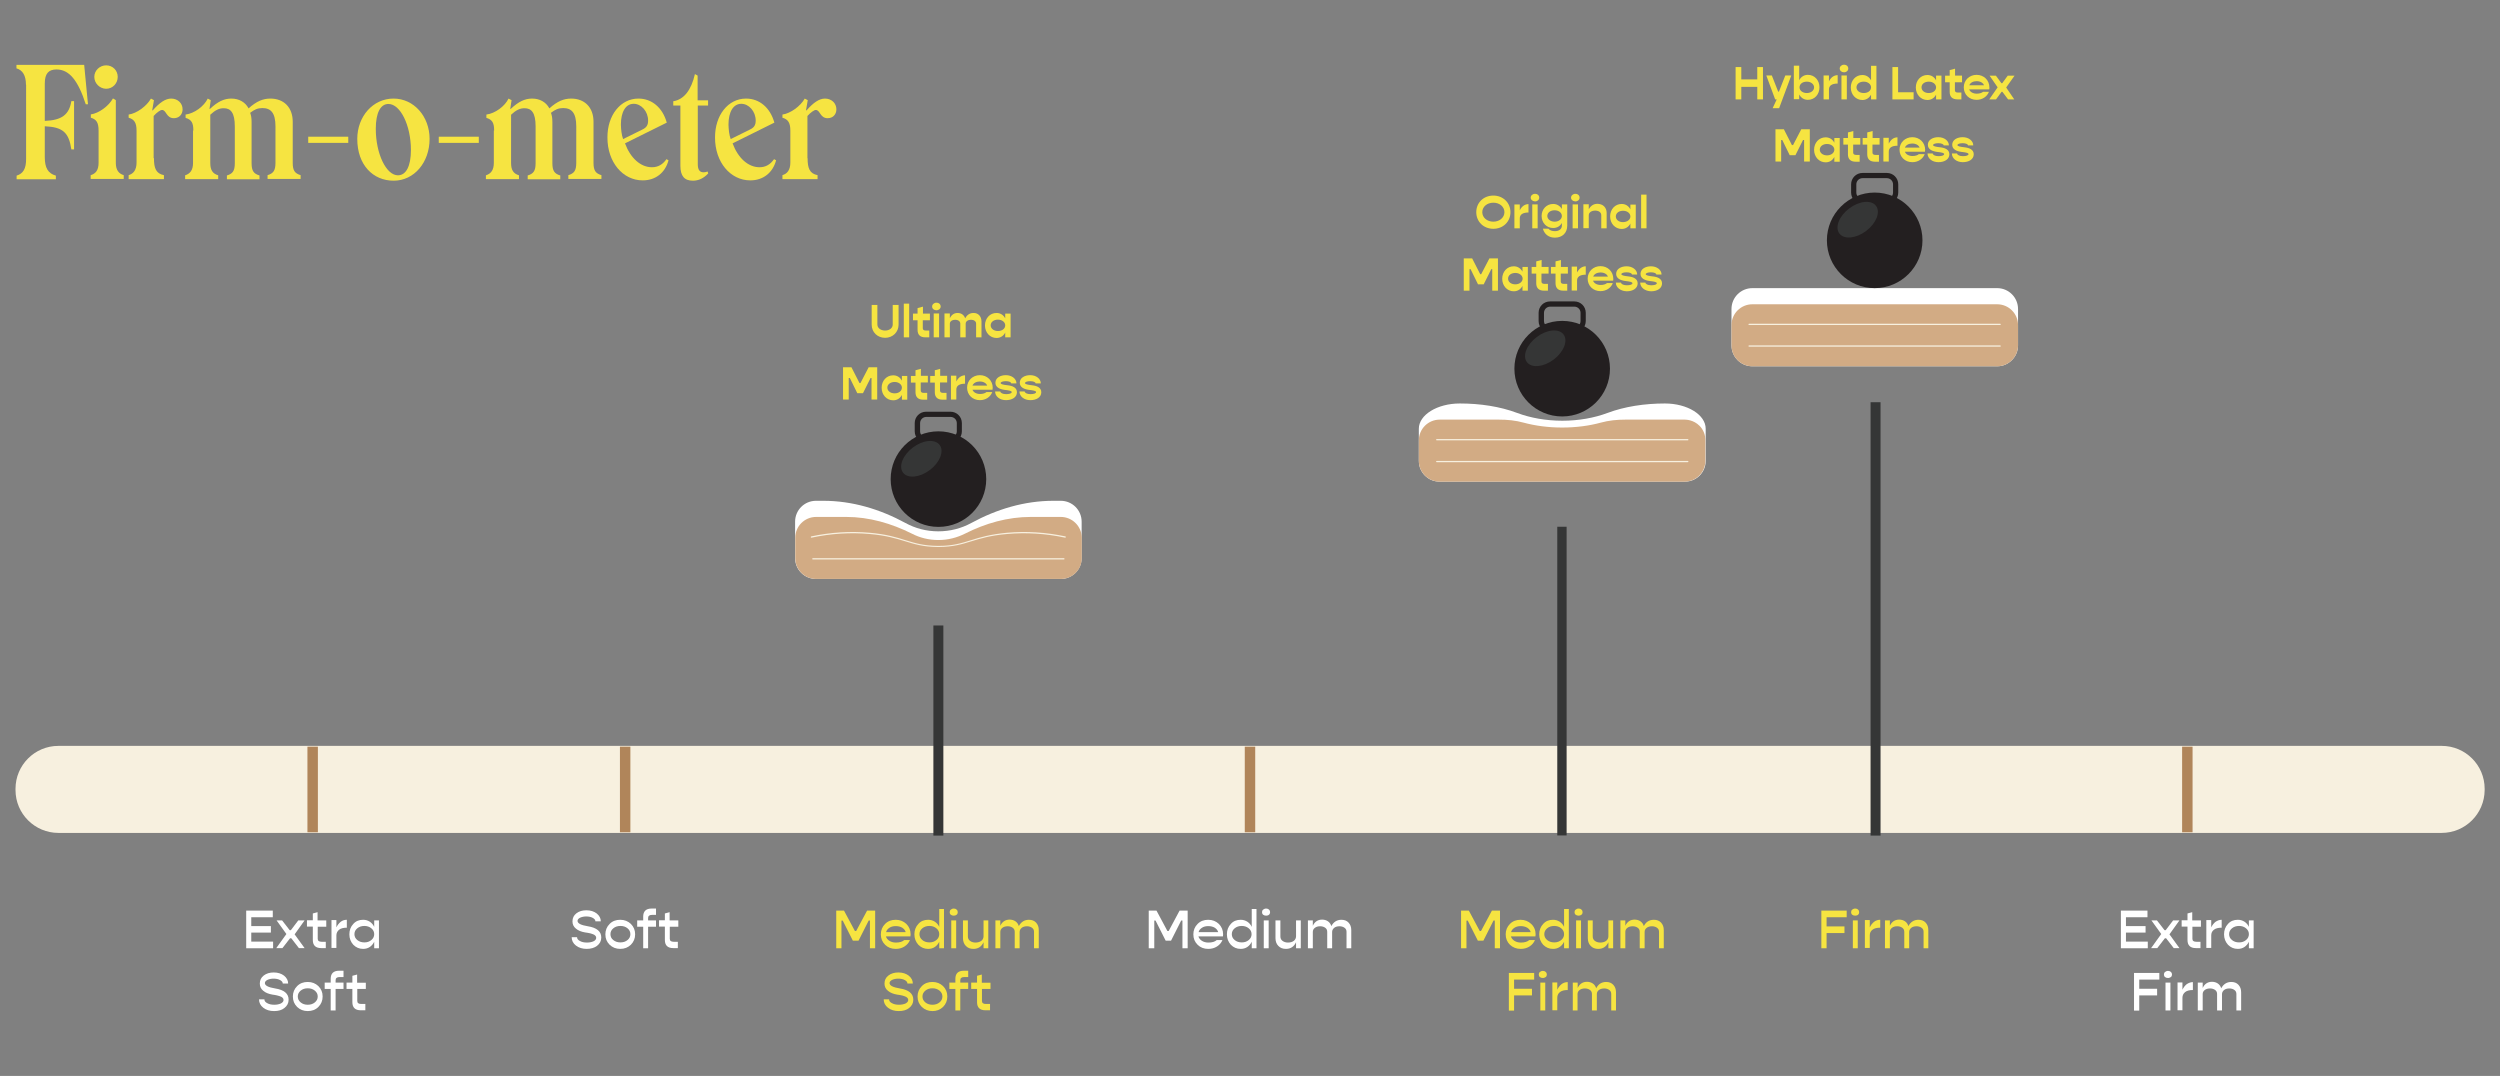 <?xml version="1.0" encoding="utf-8"?>
<!-- Generator: Adobe Illustrator 27.0.1, SVG Export Plug-In . SVG Version: 6.00 Build 0)  -->
<svg version="1.1" id="Layer_1" xmlns="http://www.w3.org/2000/svg" xmlns:xlink="http://www.w3.org/1999/xlink" x="0px" y="0px"
	 viewBox="0 0 1580 680" style="enable-background:new 0 0 1580 680;" xml:space="preserve">
<rect x="0" y="0" width="1580" height="680" fill="#808080" stroke="none"/>
<style type="text/css">
	.st0{fill:#FFFFFF;}
	.st1{fill:#D2AB84;}
	.st2{fill:#F7F0DF;}
	.st3{fill:#231F20;}
	.st4{fill:#353636;}
	.st5{fill:#B0855A;}
	.st6{fill:#F6E441;}
</style>
<g>
	<g>
		<g>
			<g>
				<path class="st0" d="M1262.2,231.5h-154.7c-7.3,0-13.2-5.9-13.2-13.2v-23c0-7.3,5.9-13.2,13.2-13.2h154.7
					c7.3,0,13.2,5.9,13.2,13.2v23C1275.4,225.5,1269.5,231.5,1262.2,231.5z"/>
			</g>
		</g>
		<g>
			<g>
				<path class="st1" d="M1262.2,231.5h-154.7c-7.3,0-13.2-5.9-13.2-13.2v-12.8c0-7.3,5.9-13.2,13.2-13.2h154.7
					c7.3,0,13.2,5.9,13.2,13.2v12.8C1275.4,225.5,1269.5,231.5,1262.2,231.5z"/>
			</g>
		</g>
		<g>
			<g>
				<line class="st1" x1="1264.1" y1="205" x2="1105.5" y2="205"/>
			</g>
			<g>
				<path class="st2" d="M1264.1,205.4h-158.7c-0.2,0-0.4-0.2-0.4-0.4s0.2-0.4,0.4-0.4h158.7c0.2,0,0.4,0.2,0.4,0.4
					S1264.4,205.4,1264.1,205.4z"/>
			</g>
		</g>
		<g>
			<g>
				<line class="st1" x1="1264.1" y1="218.7" x2="1105.5" y2="218.7"/>
			</g>
			<g>
				<path class="st2" d="M1264.1,219.1h-158.7c-0.2,0-0.4-0.2-0.4-0.4s0.2-0.4,0.4-0.4h158.7c0.2,0,0.4,0.2,0.4,0.4
					S1264.4,219.1,1264.1,219.1z"/>
			</g>
		</g>
		<g>
			<g>
				<g>
					<path class="st3" d="M1192.5,128.9h-15.4c-4,0-7.2-3.2-7.2-7.2v-5.2c0-4,3.2-7.2,7.2-7.2h15.4c4,0,7.2,3.2,7.2,7.2v5.2
						C1199.7,125.7,1196.5,128.9,1192.5,128.9z M1177.1,112.6c-2.2,0-3.9,1.8-3.9,3.9v5.2c0,2.2,1.8,3.9,3.9,3.9h15.4
						c2.2,0,3.9-1.8,3.9-3.9v-5.2c0-2.2-1.8-3.9-3.9-3.9H1177.1z"/>
				</g>
			</g>
			<g>
				<g>
					<g>
						<circle class="st3" cx="1184.8" cy="151.9" r="30.2"/>
					</g>
				</g>
				<g>
					<g>
						
							<ellipse transform="matrix(0.798 -0.603 0.603 0.798 153.27 735.682)" class="st4" cx="1174" cy="139.2" rx="14.5" ry="8.9"/>
					</g>
				</g>
			</g>
		</g>
	</g>
	<g>
		<g>
			<g>
				<path class="st0" d="M896.7,271v20.3c0,7.2,5.8,13.1,13.1,13.1h155.1c7.2,0,13.1-5.8,13.1-13.1V271c0-8.9-11.6-16-25.8-16
					c-12.7,0-25.4,1.9-36.3,6c-8.3,3.1-18.1,4.9-28.5,4.9c-10.4,0-20.2-1.8-28.5-4.9c-10.9-4.1-23.5-6-36.3-6
					C908.3,255,896.7,262.2,896.7,271z"/>
			</g>
		</g>
		<g>
			<g>
				<path class="st1" d="M1074.1,269.1c-3.8-3.8-8.5-3.9-9.4-3.9l-37.4,0c-5.3,0-10.5,0.5-15.6,1.9c-7.3,2-15.6,3.1-24.4,3.1
					c-8.8,0-17-1.1-24.4-3.1c-5.1-1.4-10.3-1.9-15.6-1.9l-37.4,0c-7.3,0-13.2,5.9-13.2,13.2v12.8c0,7.3,5.9,13.2,13.2,13.2h154.7
					c7.3,0,13.2-5.9,13.2-13.2v-12.8C1077.9,274.8,1076.4,271.4,1074.1,269.1z"/>
			</g>
		</g>
		<g>
			<g>
				<line class="st1" x1="1066.7" y1="277.9" x2="908" y2="277.9"/>
			</g>
			<g>
				<path class="st2" d="M1066.7,278.3H908c-0.2,0-0.4-0.2-0.4-0.4c0-0.2,0.2-0.4,0.4-0.4h158.7c0.2,0,0.4,0.2,0.4,0.4
					C1067.1,278.2,1066.9,278.3,1066.7,278.3z"/>
			</g>
		</g>
		<g>
			<g>
				<line class="st1" x1="1066.7" y1="291.7" x2="908" y2="291.7"/>
			</g>
			<g>
				<path class="st2" d="M1066.7,292.1H908c-0.2,0-0.4-0.2-0.4-0.4c0-0.2,0.2-0.4,0.4-0.4h158.7c0.2,0,0.4,0.2,0.4,0.4
					C1067.1,291.9,1066.9,292.1,1066.7,292.1z"/>
			</g>
		</g>
		<g>
			<g>
				<g>
					<path class="st3" d="M995,210.1h-15.4c-4,0-7.2-3.2-7.2-7.2v-5.2c0-4,3.2-7.2,7.2-7.2H995c4,0,7.2,3.2,7.2,7.2v5.2
						C1002.2,206.9,999,210.1,995,210.1z M979.7,193.8c-2.2,0-3.9,1.8-3.9,3.9v5.2c0,2.2,1.8,3.9,3.9,3.9H995c2.2,0,3.9-1.8,3.9-3.9
						v-5.2c0-2.2-1.8-3.9-3.9-3.9H979.7z"/>
				</g>
			</g>
			<g>
				<g>
					<g>
						<circle class="st3" cx="987.3" cy="233" r="30.2"/>
					</g>
				</g>
				<g>
					<g>
						
							<ellipse transform="matrix(0.798 -0.603 0.603 0.798 64.437 633.068)" class="st4" cx="976.5" cy="220.4" rx="14.5" ry="8.9"/>
					</g>
				</g>
			</g>
		</g>
	</g>
	<g>
		<g>
			<g>
				<path class="st0" d="M670.4,316.5h-4.7c-18.2,0-35.8,5.3-51.8,14c-6.2,3.4-13.3,5.3-20.9,5.3c-7.6,0-14.6-1.9-20.8-5.3
					c-16-8.7-33.6-14-51.8-14h-4.7c-7.3,0-13.2,5.9-13.2,13.2v23c0,7.3,5.9,13.2,13.2,13.2h154.7c7.3,0,13.2-5.9,13.2-13.2v-23
					C683.6,322.4,677.7,316.5,670.4,316.5z"/>
			</g>
		</g>
		<g>
			<g>
				<path class="st1" d="M670.4,326.7h-19c-14.5,0-28.6,4-41.6,10.6c-5,2.5-10.7,4-16.7,4c-6,0-11.7-1.4-16.7-4
					c-13-6.5-27-10.6-41.6-10.6h-19c-7.3,0-13.2,5.9-13.2,13.2v12.8c0,7.3,5.9,13.2,13.2,13.2h154.7c7.3,0,13.2-5.9,13.2-13.2v-12.8
					C683.6,332.6,677.7,326.7,670.4,326.7z"/>
			</g>
		</g>
		<g>
			<g>
				<line class="st1" x1="672.4" y1="353.1" x2="513.7" y2="353.1"/>
			</g>
			<g>
				<path class="st2" d="M672.4,353.6H513.7c-0.2,0-0.4-0.2-0.4-0.4s0.2-0.4,0.4-0.4h158.7c0.2,0,0.4,0.2,0.4,0.4
					S672.6,353.6,672.4,353.6z"/>
			</g>
		</g>
		<g>
			<g>
				<g>
					<path class="st3" d="M600.7,279.8h-15.4c-4,0-7.2-3.2-7.2-7.2v-5.2c0-4,3.2-7.2,7.2-7.2h15.4c4,0,7.2,3.2,7.2,7.2v5.2
						C607.9,276.6,604.7,279.8,600.7,279.8z M585.4,263.5c-2.2,0-3.9,1.8-3.9,3.9v5.2c0,2.2,1.8,3.9,3.9,3.9h15.4
						c2.2,0,3.9-1.8,3.9-3.9v-5.2c0-2.2-1.8-3.9-3.9-3.9H585.4z"/>
				</g>
			</g>
			<g>
				<g>
					<g>
						<circle class="st3" cx="593.1" cy="302.8" r="30.2"/>
					</g>
				</g>
				<g>
					<g>
						
							<ellipse transform="matrix(0.798 -0.603 0.603 0.798 -57.239 409.518)" class="st4" cx="582.2" cy="290.1" rx="14.5" ry="8.9"/>
					</g>
				</g>
			</g>
		</g>
		<g>
			<g>
				<path class="st2" d="M593.2,345.7c-0.1,0-0.2,0-0.4,0c-0.1,0-0.3,0-0.4,0c-8.9-0.1-14.2-1.7-20.3-3.6c-5.6-1.7-12-3.7-22.5-4.6
					c-12.1-1.1-24.5-0.3-36.7,2.3c-0.2,0.1-0.4-0.1-0.5-0.3c0-0.2,0.1-0.4,0.3-0.5c12.3-2.6,24.7-3.4,36.9-2.3
					c10.6,0.9,17,2.9,22.7,4.7c6.1,1.9,11.4,3.5,20.5,3.6h0.4c9,0,14.4-1.7,20.5-3.6c5.7-1.8,12.1-3.7,22.7-4.7
					c12.2-1.1,24.6-0.3,36.9,2.3c0.2,0,0.4,0.3,0.3,0.5c0,0.2-0.3,0.4-0.5,0.3c-12.2-2.6-24.5-3.4-36.7-2.3
					c-10.5,0.9-16.9,2.9-22.5,4.6c-6.1,1.9-11.4,3.5-20.3,3.6C593.5,345.7,593.4,345.7,593.2,345.7z"/>
			</g>
		</g>
	</g>
	<g>
		<g>
			<path class="st2" d="M1543.1,526.4H36.9c-14.9,0-27.1-12.1-27.1-27.1v-0.8c0-14.9,12.1-27.1,27.1-27.1h1506.3
				c14.9,0,27.1,12.1,27.1,27.1v0.8C1570.2,514.3,1558.1,526.4,1543.1,526.4z"/>
		</g>
	</g>
	<g>
		<g>
			<rect x="194.3" y="471.9" class="st5" width="6.6" height="54.1"/>
		</g>
	</g>
	<g>
		<g>
			<rect x="786.7" y="471.9" class="st5" width="6.6" height="54.1"/>
		</g>
	</g>
	<g>
		<g>
			<rect x="391.8" y="471.9" class="st5" width="6.6" height="54.1"/>
		</g>
	</g>
	<g>
		<g>
			<rect x="984.2" y="332.9" class="st4" width="5.9" height="195.1"/>
		</g>
	</g>
	<g>
		<g>
			<rect x="1182.2" y="254.2" class="st4" width="6.3" height="273.9"/>
		</g>
	</g>
	<g>
		<g>
			<rect x="1379.1" y="471.9" class="st5" width="6.6" height="54.1"/>
		</g>
	</g>
	<g>
		<g>
			<g>
				<path class="st0" d="M158.9,595.1h13.7v4.2h-17v-23.8h16.8v4.2h-13.6v5.6h12.4v4.1h-12.4V595.1z"/>
			</g>
		</g>
		<g>
			<g>
				<path class="st0" d="M192.5,581.7l-6.3,8.8l6.3,8.7h-3.6l-4.8-6.2h-0.8l-4.8,6.2h-3.9l6.4-8.9l-6.2-8.6h3.5l4.8,6.2h0.7l4.7-6.2
					H192.5z"/>
			</g>
		</g>
		<g>
			<g>
				<path class="st0" d="M206.3,585.7h-5.5v7.6c0,1.3,0.8,1.9,2.5,1.9h2.6v4H203c-3.5,0-5.3-1.7-5.3-5.1v-8.5h-3.7v-4h3.7v-4.3
					l3-0.8v5.2h5.5V585.7z"/>
			</g>
		</g>
		<g>
			<g>
				<path class="st0" d="M212.6,586.1c0.7-1.5,1.6-2.6,2.7-3.5s2.5-1.3,3.9-1.3v5c-2.1,0-3.8,0.4-4.9,1.3s-1.7,2.1-1.7,3.6v7.9h-3.1
					v-17.6h3.1V586.1z"/>
			</g>
		</g>
		<g>
			<g>
				<path class="st0" d="M236.5,581.7h3v17.6h-3v-4.1c-0.7,1.4-1.6,2.5-2.8,3.3c-1.2,0.8-2.6,1.2-4.2,1.2c-2.5,0-4.5-0.9-6.2-2.6
					c-1.6-1.8-2.5-3.9-2.5-6.6c0-2.6,0.8-4.8,2.5-6.6c1.6-1.8,3.7-2.6,6.2-2.6c1.6,0,2.9,0.4,4.2,1.2c1.2,0.8,2.2,1.9,2.8,3.3V581.7
					z M230.3,595.6c1.8,0,3.2-0.5,4.4-1.5c1.2-1,1.8-2.2,1.8-3.7c0-1.5-0.6-2.7-1.8-3.7c-1.2-1-2.7-1.5-4.4-1.5
					c-1.8,0-3.3,0.5-4.5,1.5c-1.2,1-1.8,2.2-1.8,3.7c0,1.5,0.6,2.7,1.8,3.7C227,595.1,228.5,595.6,230.3,595.6z"/>
			</g>
		</g>
		<g>
			<g>
				<path class="st0" d="M173.2,639c-2.7,0-5-0.7-6.8-2.1c-1.8-1.4-2.7-3.2-2.7-5.3h3.4c0,1,0.6,1.8,1.8,2.4c1.2,0.7,2.7,1,4.5,1
					c1.6,0,3-0.3,4.1-0.8c1.1-0.6,1.7-1.3,1.7-2.2c0-0.6-0.2-1-0.6-1.4c-0.4-0.4-1-0.8-1.8-1s-1.5-0.5-2.2-0.6
					c-0.6-0.1-1.4-0.3-2.4-0.4c-2.4-0.4-4.4-1.2-5.8-2.4c-1.5-1.2-2.2-2.7-2.2-4.6c0-2.1,0.8-3.8,2.5-5.1c1.7-1.3,3.8-1.9,6.3-1.9
					c2.6,0,4.8,0.7,6.5,2c1.7,1.4,2.6,3,2.6,5h-3.4c0-0.9-0.6-1.6-1.7-2.2c-1.1-0.6-2.5-0.9-4.1-0.9c-1.5,0-2.8,0.3-3.9,0.8
					c-1,0.5-1.6,1.2-1.6,2c0,1.6,2.2,2.7,6.5,3.4c5.7,0.9,8.5,3.3,8.5,7.1c0,2.2-0.9,3.9-2.7,5.3C178.1,638.4,175.9,639,173.2,639z"
					/>
			</g>
		</g>
		<g>
			<g>
				<path class="st0" d="M194.5,639c-2.7,0-4.9-0.9-6.7-2.6c-1.8-1.8-2.7-3.9-2.7-6.6c0-2.6,0.9-4.8,2.7-6.6c1.8-1.8,4-2.6,6.7-2.6
					c2.7,0,4.9,0.9,6.7,2.6c1.8,1.8,2.7,3.9,2.7,6.6c0,2.6-0.9,4.8-2.7,6.6C199.4,638.2,197.1,639,194.5,639z M190,633.5
					c1.2,1,2.7,1.5,4.5,1.5c1.8,0,3.3-0.5,4.5-1.5c1.2-1,1.8-2.2,1.8-3.7c0-1.5-0.6-2.7-1.8-3.7c-1.2-1-2.7-1.5-4.5-1.5
					c-1.8,0-3.3,0.5-4.5,1.5c-1.2,1-1.8,2.2-1.8,3.7C188.2,631.3,188.8,632.5,190,633.5z"/>
			</g>
		</g>
		<g>
			<g>
				<path class="st0" d="M214.6,617.5c-1.7,0-2.5,0.7-2.5,2v1.5h5v4h-5v13.6H209V625h-3.8v-4h3.8v-2.4c0-3.4,1.8-5.1,5.3-5.1h2.8v4
					H214.6z"/>
			</g>
		</g>
		<g>
			<g>
				<path class="st0" d="M231.3,625h-5.5v7.6c0,1.3,0.8,1.9,2.5,1.9h2.6v4H228c-3.5,0-5.3-1.7-5.3-5.1V625h-3.7v-4h3.7v-4.3l3-0.8
					v5.2h5.5V625z"/>
			</g>
		</g>
	</g>
	<g>
		<g>
			<g>
				<path class="st0" d="M1343.7,595.1h13.7v4.2h-17v-23.8h16.8v4.2h-13.6v5.6h12.4v4.1h-12.4V595.1z"/>
			</g>
		</g>
		<g>
			<g>
				<path class="st0" d="M1377.4,581.7l-6.3,8.8l6.3,8.7h-3.6l-4.8-6.2h-0.8l-4.8,6.2h-3.9l6.4-8.9l-6.2-8.6h3.5l4.8,6.2h0.7
					l4.7-6.2H1377.4z"/>
			</g>
		</g>
		<g>
			<g>
				<path class="st0" d="M1391.1,585.7h-5.5v7.6c0,1.3,0.8,1.9,2.5,1.9h2.6v4h-2.9c-3.5,0-5.3-1.7-5.3-5.1v-8.5h-3.7v-4h3.7v-4.3
					l3-0.8v5.2h5.5V585.7z"/>
			</g>
		</g>
		<g>
			<g>
				<path class="st0" d="M1397.5,586.1c0.7-1.5,1.6-2.6,2.7-3.5c1.2-0.8,2.5-1.3,3.9-1.3v5c-2.1,0-3.8,0.4-4.9,1.3
					c-1.2,0.9-1.7,2.1-1.7,3.6v7.9h-3.1v-17.6h3.1V586.1z"/>
			</g>
		</g>
		<g>
			<g>
				<path class="st0" d="M1421.3,581.7h3v17.6h-3v-4.1c-0.7,1.4-1.6,2.5-2.8,3.3c-1.2,0.8-2.6,1.2-4.2,1.2c-2.5,0-4.5-0.9-6.2-2.6
					c-1.6-1.8-2.5-3.9-2.5-6.6c0-2.6,0.8-4.8,2.5-6.6c1.6-1.8,3.7-2.6,6.2-2.6c1.6,0,2.9,0.4,4.2,1.2c1.2,0.8,2.2,1.9,2.8,3.3V581.7
					z M1415.1,595.6c1.8,0,3.2-0.5,4.4-1.5c1.2-1,1.8-2.2,1.8-3.7c0-1.5-0.6-2.7-1.8-3.7c-1.2-1-2.7-1.5-4.4-1.5
					c-1.8,0-3.3,0.5-4.5,1.5c-1.2,1-1.8,2.2-1.8,3.7c0,1.5,0.6,2.7,1.8,3.7C1411.8,595.1,1413.3,595.6,1415.1,595.6z"/>
			</g>
		</g>
		<g>
			<g>
				<path class="st0" d="M1364.7,619.1H1352v5.8h11.3v4.2H1352v9.6h-3.3v-23.8h16V619.1z"/>
			</g>
		</g>
		<g>
			<g>
				<path class="st0" d="M1370.2,618.1c-0.8,0-1.4-0.2-1.9-0.6c-0.5-0.4-0.7-1-0.7-1.6c0-0.6,0.2-1.2,0.7-1.6s1.1-0.7,1.9-0.7
					c0.7,0,1.3,0.2,1.8,0.7c0.5,0.4,0.7,1,0.7,1.6c0,0.6-0.2,1.2-0.7,1.6C1371.5,617.8,1370.9,618.1,1370.2,618.1z M1368.6,638.6
					v-17.6h3.1v17.6H1368.6z"/>
			</g>
		</g>
		<g>
			<g>
				<path class="st0" d="M1379.3,625.5c0.7-1.5,1.6-2.6,2.7-3.5c1.2-0.8,2.5-1.3,3.9-1.3v5c-2.1,0-3.8,0.4-4.9,1.3s-1.7,2.1-1.7,3.6
					v7.9h-3.1v-17.6h3.1V625.5z"/>
			</g>
		</g>
		<g>
			<g>
				<path class="st0" d="M1410.2,620.6c1.9,0,3.4,0.6,4.5,1.8c1.1,1.2,1.7,2.7,1.7,4.7v11.5h-3v-10.4c0-1.1-0.4-1.9-1.2-2.5
					c-0.8-0.6-1.9-1-3.2-1c-1.4,0-2.5,0.3-3.4,1c-0.8,0.7-1.3,1.5-1.3,2.6v10.3h-3.1v-10.4c0-1.1-0.4-1.9-1.2-2.5
					c-0.8-0.6-1.9-1-3.2-1c-1.4,0-2.5,0.3-3.4,1c-0.9,0.7-1.3,1.5-1.3,2.6v10.3h-3.1v-17.6h3.1v3.4c1.2-2.6,3.2-3.9,5.9-3.9
					c1.4,0,2.7,0.4,3.7,1.1c1,0.7,1.7,1.7,2.1,3C1405.2,622,1407.3,620.6,1410.2,620.6z"/>
			</g>
		</g>
	</g>
	<g>
		<g>
			<g>
				<path class="st6" d="M923.4,599.3v-23.8h4.9l6.9,12.9h0.8l6.9-12.9h5.1v23.8h-3.3v-17.5h-0.8l-6.4,12.7H934l-6.4-12.7h-0.8v17.5
					H923.4z"/>
			</g>
		</g>
		<g>
			<g>
				<path class="st6" d="M970.5,590.5c0,0.4,0,0.8-0.1,1.3h-15.5c0.3,1.1,1.1,2.1,2.2,2.8c1.1,0.7,2.5,1.1,4.1,1.1
					c2.3,0,4.1-0.5,5.3-1.6h3.6c-0.7,1.7-1.9,3.1-3.5,4.1c-1.6,1-3.4,1.5-5.5,1.5c-2.7,0-5-0.9-6.8-2.6c-1.8-1.8-2.7-3.9-2.7-6.6
					c0-2.6,0.9-4.8,2.7-6.6c1.8-1.8,4-2.6,6.7-2.6c2.7,0,4.9,0.9,6.7,2.6C969.6,585.7,970.5,587.9,970.5,590.5z M961.1,585.3
					c-1.5,0-2.8,0.3-3.9,1c-1.1,0.7-1.9,1.6-2.2,2.8h12.4c-0.3-1.1-1.1-2.1-2.2-2.8C963.9,585.6,962.6,585.3,961.1,585.3z"/>
			</g>
		</g>
		<g>
			<g>
				<path class="st6" d="M988.5,574.5h3v24.8h-3v-4.1c-0.7,1.4-1.6,2.5-2.8,3.3c-1.2,0.8-2.6,1.2-4.2,1.2c-2.5,0-4.5-0.9-6.2-2.6
					c-1.6-1.8-2.5-3.9-2.5-6.6c0-2.6,0.8-4.8,2.5-6.6c1.6-1.8,3.7-2.6,6.2-2.6c1.6,0,2.9,0.4,4.2,1.2c1.2,0.8,2.2,1.9,2.8,3.3V574.5
					z M982.3,595.6c1.8,0,3.2-0.5,4.4-1.5c1.2-1,1.8-2.2,1.8-3.7c0-1.5-0.6-2.7-1.8-3.7c-1.2-1-2.7-1.5-4.4-1.5
					c-1.8,0-3.3,0.5-4.5,1.5c-1.2,1-1.8,2.2-1.8,3.7c0,1.5,0.6,2.7,1.8,3.7C979,595.1,980.5,595.6,982.3,595.6z"/>
			</g>
		</g>
		<g>
			<g>
				<path class="st6" d="M997.7,578.7c-0.8,0-1.4-0.2-1.9-0.6c-0.5-0.4-0.7-1-0.7-1.6c0-0.6,0.2-1.2,0.7-1.6
					c0.5-0.4,1.1-0.7,1.9-0.7c0.7,0,1.3,0.2,1.8,0.7c0.5,0.4,0.7,1,0.7,1.6c0,0.6-0.2,1.2-0.7,1.6
					C999,578.5,998.4,578.7,997.7,578.7z M996.1,599.3v-17.6h3.1v17.6H996.1z"/>
			</g>
		</g>
		<g>
			<g>
				<path class="st6" d="M1016.5,581.7h3v17.6h-3v-3.8c-1.3,2.8-3.4,4.2-6.4,4.2c-2,0-3.6-0.6-4.8-1.9c-1.2-1.2-1.8-2.9-1.8-4.9
					v-11.2h3.1v10.1c0,1.2,0.4,2.1,1.3,2.8c0.9,0.7,2.1,1.1,3.5,1.1c1.5,0,2.8-0.4,3.7-1.1c0.9-0.7,1.4-1.7,1.4-2.9V581.7z"/>
			</g>
		</g>
		<g>
			<g>
				<path class="st6" d="M1045.3,581.3c1.9,0,3.4,0.6,4.5,1.8c1.1,1.2,1.7,2.7,1.7,4.7v11.5h-3v-10.4c0-1.1-0.4-1.9-1.2-2.5
					c-0.8-0.6-1.9-1-3.2-1c-1.4,0-2.5,0.3-3.4,1c-0.9,0.7-1.3,1.5-1.3,2.6v10.3h-3.1v-10.4c0-1.1-0.4-1.9-1.2-2.5
					c-0.8-0.6-1.9-1-3.2-1c-1.4,0-2.5,0.3-3.4,1c-0.9,0.7-1.3,1.5-1.3,2.6v10.3h-3.1v-17.6h3.1v3.4c1.2-2.6,3.2-3.9,5.9-3.9
					c1.4,0,2.7,0.4,3.7,1.1c1,0.7,1.7,1.7,2.1,3C1040.2,582.7,1042.3,581.3,1045.3,581.3z"/>
			</g>
		</g>
		<g>
			<g>
				<path class="st6" d="M969.6,619.1h-12.7v5.8h11.3v4.2h-11.3v9.6h-3.3v-23.8h16V619.1z"/>
			</g>
		</g>
		<g>
			<g>
				<path class="st6" d="M975.1,618.1c-0.8,0-1.4-0.2-1.9-0.6c-0.5-0.4-0.7-1-0.7-1.6c0-0.6,0.2-1.2,0.7-1.6
					c0.5-0.4,1.1-0.7,1.9-0.7c0.7,0,1.3,0.2,1.8,0.7c0.5,0.4,0.7,1,0.7,1.6c0,0.6-0.2,1.2-0.7,1.6
					C976.4,617.8,975.8,618.1,975.1,618.1z M973.5,638.6v-17.6h3.1v17.6H973.5z"/>
			</g>
		</g>
		<g>
			<g>
				<path class="st6" d="M984.2,625.5c0.7-1.5,1.6-2.6,2.7-3.5s2.5-1.3,3.9-1.3v5c-2.1,0-3.8,0.4-4.9,1.3c-1.2,0.9-1.7,2.1-1.7,3.6
					v7.9h-3.1v-17.6h3.1V625.5z"/>
			</g>
		</g>
		<g>
			<g>
				<path class="st6" d="M1015.1,620.6c1.9,0,3.4,0.6,4.5,1.8c1.1,1.2,1.7,2.7,1.7,4.7v11.5h-3v-10.4c0-1.1-0.4-1.9-1.2-2.5
					c-0.8-0.6-1.9-1-3.2-1c-1.4,0-2.5,0.3-3.4,1c-0.9,0.7-1.3,1.5-1.3,2.6v10.3h-3.1v-10.4c0-1.1-0.4-1.9-1.2-2.5
					c-0.8-0.6-1.9-1-3.2-1c-1.4,0-2.5,0.3-3.4,1c-0.9,0.7-1.3,1.5-1.3,2.6v10.3H994v-17.6h3.1v3.4c1.2-2.6,3.2-3.9,5.9-3.9
					c1.4,0,2.7,0.4,3.7,1.1c1,0.7,1.7,1.7,2.1,3C1010.1,622,1012.2,620.6,1015.1,620.6z"/>
			</g>
		</g>
	</g>
	<g>
		<g>
			<g>
				<path class="st6" d="M528.5,599.3v-23.8h4.9l6.9,12.9h0.8l6.9-12.9h5.1v23.8h-3.3v-17.5h-0.8l-6.4,12.7H539l-6.4-12.7h-0.8v17.5
					H528.5z"/>
			</g>
		</g>
		<g>
			<g>
				<path class="st6" d="M575.5,590.5c0,0.4,0,0.8-0.1,1.3h-15.5c0.3,1.1,1.1,2.1,2.2,2.8c1.1,0.7,2.5,1.1,4.1,1.1
					c2.3,0,4.1-0.5,5.3-1.6h3.6c-0.7,1.7-1.9,3.1-3.5,4.1c-1.6,1-3.4,1.5-5.5,1.5c-2.7,0-5-0.9-6.7-2.6c-1.8-1.8-2.7-3.9-2.7-6.6
					c0-2.6,0.9-4.8,2.7-6.6c1.8-1.8,4-2.6,6.7-2.6c2.7,0,4.9,0.9,6.7,2.6C574.6,585.7,575.5,587.9,575.5,590.5z M566.1,585.3
					c-1.5,0-2.8,0.3-3.9,1c-1.1,0.7-1.9,1.6-2.2,2.8h12.4c-0.3-1.1-1.1-2.1-2.2-2.8C569,585.6,567.6,585.3,566.1,585.3z"/>
			</g>
		</g>
		<g>
			<g>
				<path class="st6" d="M593.6,574.5h3v24.8h-3v-4.1c-0.7,1.4-1.6,2.5-2.8,3.3c-1.2,0.8-2.6,1.2-4.2,1.2c-2.5,0-4.5-0.9-6.2-2.6
					c-1.6-1.8-2.5-3.9-2.5-6.6c0-2.6,0.8-4.8,2.5-6.6c1.6-1.8,3.7-2.6,6.2-2.6c1.6,0,2.9,0.4,4.2,1.2c1.2,0.8,2.2,1.9,2.8,3.3V574.5
					z M587.4,595.6c1.8,0,3.2-0.5,4.4-1.5c1.2-1,1.8-2.2,1.8-3.7c0-1.5-0.6-2.7-1.8-3.7c-1.2-1-2.7-1.5-4.4-1.5
					c-1.8,0-3.3,0.5-4.5,1.5c-1.2,1-1.8,2.2-1.8,3.7c0,1.5,0.6,2.7,1.8,3.7C584.1,595.1,585.6,595.6,587.4,595.6z"/>
			</g>
		</g>
		<g>
			<g>
				<path class="st6" d="M602.8,578.7c-0.8,0-1.4-0.2-1.9-0.6c-0.5-0.4-0.7-1-0.7-1.6c0-0.6,0.2-1.2,0.7-1.6
					c0.5-0.4,1.1-0.7,1.9-0.7c0.7,0,1.3,0.2,1.8,0.7c0.5,0.4,0.7,1,0.7,1.6c0,0.6-0.2,1.2-0.7,1.6
					C604.1,578.5,603.5,578.7,602.8,578.7z M601.2,599.3v-17.6h3.1v17.6H601.2z"/>
			</g>
		</g>
		<g>
			<g>
				<path class="st6" d="M621.6,581.7h3v17.6h-3v-3.8c-1.3,2.8-3.4,4.2-6.4,4.2c-2,0-3.6-0.6-4.8-1.9c-1.2-1.2-1.8-2.9-1.8-4.9
					v-11.2h3.1v10.1c0,1.2,0.4,2.1,1.3,2.8c0.9,0.7,2.1,1.1,3.5,1.1c1.5,0,2.8-0.4,3.7-1.1c0.9-0.7,1.4-1.7,1.4-2.9V581.7z"/>
			</g>
		</g>
		<g>
			<g>
				<path class="st6" d="M650.3,581.3c1.9,0,3.4,0.6,4.5,1.8c1.1,1.2,1.7,2.7,1.7,4.7v11.5h-3v-10.4c0-1.1-0.4-1.9-1.2-2.5
					c-0.8-0.6-1.9-1-3.2-1c-1.4,0-2.5,0.3-3.4,1c-0.8,0.7-1.3,1.5-1.3,2.6v10.3h-3.1v-10.4c0-1.1-0.4-1.9-1.2-2.5
					c-0.8-0.6-1.9-1-3.2-1c-1.4,0-2.5,0.3-3.4,1c-0.9,0.7-1.3,1.5-1.3,2.6v10.3h-3.1v-17.6h3.1v3.4c1.2-2.6,3.2-3.9,5.9-3.9
					c1.4,0,2.7,0.4,3.7,1.1c1,0.7,1.7,1.7,2.1,3C645.3,582.7,647.4,581.3,650.3,581.3z"/>
			</g>
		</g>
		<g>
			<g>
				<path class="st6" d="M568,639c-2.7,0-5-0.7-6.8-2.1c-1.8-1.4-2.7-3.2-2.7-5.3h3.4c0,1,0.6,1.8,1.8,2.4c1.2,0.7,2.7,1,4.5,1
					c1.6,0,3-0.3,4.1-0.8c1.1-0.6,1.7-1.3,1.7-2.2c0-0.6-0.2-1-0.6-1.4c-0.4-0.4-1-0.8-1.8-1c-0.8-0.3-1.5-0.5-2.2-0.6
					c-0.6-0.1-1.4-0.3-2.4-0.4c-2.4-0.4-4.4-1.2-5.8-2.4c-1.5-1.2-2.2-2.7-2.2-4.6c0-2.1,0.8-3.8,2.5-5.1c1.7-1.3,3.8-1.9,6.3-1.9
					c2.6,0,4.8,0.7,6.5,2c1.7,1.4,2.6,3,2.6,5h-3.4c0-0.9-0.6-1.6-1.7-2.2c-1.1-0.6-2.5-0.9-4.1-0.9c-1.5,0-2.8,0.3-3.9,0.8
					c-1,0.5-1.6,1.2-1.6,2c0,1.6,2.2,2.7,6.5,3.4c5.7,0.9,8.5,3.3,8.5,7.1c0,2.2-0.9,3.9-2.7,5.3C572.9,638.4,570.7,639,568,639z"/>
			</g>
		</g>
		<g>
			<g>
				<path class="st6" d="M589.3,639c-2.7,0-4.9-0.9-6.7-2.6c-1.8-1.8-2.7-3.9-2.7-6.6c0-2.6,0.9-4.8,2.7-6.6c1.8-1.8,4-2.6,6.7-2.6
					c2.7,0,4.9,0.9,6.7,2.6c1.8,1.8,2.7,3.9,2.7,6.6c0,2.6-0.9,4.8-2.7,6.6C594.1,638.2,591.9,639,589.3,639z M584.8,633.5
					c1.2,1,2.7,1.5,4.5,1.5c1.8,0,3.3-0.5,4.5-1.5c1.2-1,1.8-2.2,1.8-3.7c0-1.5-0.6-2.7-1.8-3.7c-1.2-1-2.7-1.5-4.5-1.5
					c-1.8,0-3.3,0.5-4.5,1.5c-1.2,1-1.8,2.2-1.8,3.7C583,631.3,583.6,632.5,584.8,633.5z"/>
			</g>
		</g>
		<g>
			<g>
				<path class="st6" d="M609.4,617.5c-1.7,0-2.5,0.7-2.5,2v1.5h5v4h-5v13.6h-3.1V625h-3.8v-4h3.8v-2.4c0-3.4,1.8-5.1,5.3-5.1h2.8v4
					H609.4z"/>
			</g>
		</g>
		<g>
			<g>
				<path class="st6" d="M626.1,625h-5.5v7.6c0,1.3,0.8,1.9,2.5,1.9h2.6v4h-2.9c-3.5,0-5.3-1.7-5.3-5.1V625h-3.7v-4h3.7v-4.3l3-0.8
					v5.2h5.5V625z"/>
			</g>
		</g>
	</g>
	<g>
		<g>
			<g>
				<path class="st6" d="M1167.1,579.7h-12.7v5.8h11.3v4.2h-11.3v9.6h-3.3v-23.8h16V579.7z"/>
			</g>
		</g>
		<g>
			<g>
				<path class="st6" d="M1172.5,578.7c-0.8,0-1.4-0.2-1.9-0.6c-0.5-0.4-0.7-1-0.7-1.6c0-0.6,0.2-1.2,0.7-1.6
					c0.5-0.4,1.1-0.7,1.9-0.7c0.7,0,1.3,0.2,1.8,0.7c0.5,0.4,0.7,1,0.7,1.6c0,0.6-0.2,1.2-0.7,1.6
					C1173.9,578.5,1173.3,578.7,1172.5,578.7z M1171,599.3v-17.6h3.1v17.6H1171z"/>
			</g>
		</g>
		<g>
			<g>
				<path class="st6" d="M1181.7,586.1c0.7-1.5,1.6-2.6,2.7-3.5s2.5-1.3,3.9-1.3v5c-2.1,0-3.8,0.4-4.9,1.3c-1.2,0.9-1.7,2.1-1.7,3.6
					v7.9h-3.1v-17.6h3.1V586.1z"/>
			</g>
		</g>
		<g>
			<g>
				<path class="st6" d="M1212.5,581.3c1.9,0,3.4,0.6,4.5,1.8c1.1,1.2,1.7,2.7,1.7,4.7v11.5h-3v-10.4c0-1.1-0.4-1.9-1.2-2.5
					c-0.8-0.6-1.9-1-3.2-1c-1.4,0-2.5,0.3-3.4,1c-0.8,0.7-1.3,1.5-1.3,2.6v10.3h-3.1v-10.4c0-1.1-0.4-1.9-1.2-2.5
					c-0.8-0.6-1.9-1-3.2-1c-1.4,0-2.5,0.3-3.4,1c-0.9,0.7-1.3,1.5-1.3,2.6v10.3h-3.1v-17.6h3.1v3.4c1.2-2.6,3.2-3.9,5.9-3.9
					c1.4,0,2.7,0.4,3.7,1.1c1,0.7,1.7,1.7,2.1,3C1207.5,582.7,1209.6,581.3,1212.5,581.3z"/>
			</g>
		</g>
	</g>
	<g>
		<g>
			<g>
				<path class="st0" d="M726,599.3v-23.8h4.9l6.9,12.9h0.8l6.9-12.9h5.1v23.8h-3.3v-17.5h-0.8l-6.4,12.7h-3.4l-6.4-12.7h-0.8v17.5
					H726z"/>
			</g>
		</g>
		<g>
			<g>
				<path class="st0" d="M773,590.5c0,0.4,0,0.8-0.1,1.3h-15.5c0.3,1.1,1.1,2.1,2.2,2.8c1.1,0.7,2.5,1.1,4.1,1.1
					c2.3,0,4.1-0.5,5.3-1.6h3.6c-0.7,1.7-1.9,3.1-3.5,4.1c-1.6,1-3.4,1.5-5.5,1.5c-2.7,0-5-0.9-6.7-2.6c-1.8-1.8-2.7-3.9-2.7-6.6
					c0-2.6,0.9-4.8,2.7-6.6c1.8-1.8,4-2.6,6.7-2.6c2.7,0,4.9,0.9,6.7,2.6C772.1,585.7,773,587.9,773,590.5z M763.6,585.3
					c-1.5,0-2.8,0.3-3.9,1c-1.1,0.7-1.9,1.6-2.2,2.8h12.4c-0.3-1.1-1.1-2.1-2.2-2.8C766.5,585.6,765.1,585.3,763.6,585.3z"/>
			</g>
		</g>
		<g>
			<g>
				<path class="st0" d="M791.1,574.5h3v24.8h-3v-4.1c-0.7,1.4-1.6,2.5-2.8,3.3c-1.2,0.8-2.6,1.2-4.2,1.2c-2.5,0-4.5-0.9-6.2-2.6
					c-1.6-1.8-2.5-3.9-2.5-6.6c0-2.6,0.8-4.8,2.5-6.6c1.6-1.8,3.7-2.6,6.2-2.6c1.6,0,2.9,0.4,4.2,1.2c1.2,0.8,2.2,1.9,2.8,3.3V574.5
					z M784.8,595.6c1.8,0,3.2-0.5,4.4-1.5c1.2-1,1.8-2.2,1.8-3.7c0-1.5-0.6-2.7-1.8-3.7c-1.2-1-2.7-1.5-4.4-1.5
					c-1.8,0-3.3,0.5-4.5,1.5c-1.2,1-1.8,2.2-1.8,3.7c0,1.5,0.6,2.7,1.8,3.7C781.5,595.1,783,595.6,784.8,595.6z"/>
			</g>
		</g>
		<g>
			<g>
				<path class="st0" d="M800.2,578.7c-0.8,0-1.4-0.2-1.9-0.6c-0.5-0.4-0.7-1-0.7-1.6c0-0.6,0.2-1.2,0.7-1.6
					c0.5-0.4,1.1-0.7,1.9-0.7c0.7,0,1.3,0.2,1.8,0.7c0.5,0.4,0.7,1,0.7,1.6c0,0.6-0.2,1.2-0.7,1.6
					C801.6,578.5,801,578.7,800.2,578.7z M798.7,599.3v-17.6h3.1v17.6H798.7z"/>
			</g>
		</g>
		<g>
			<g>
				<path class="st0" d="M819.1,581.7h3v17.6h-3v-3.8c-1.3,2.8-3.4,4.2-6.4,4.2c-2,0-3.6-0.6-4.8-1.9c-1.2-1.2-1.8-2.9-1.8-4.9
					v-11.2h3.1v10.1c0,1.2,0.4,2.1,1.3,2.8c0.9,0.7,2.1,1.1,3.5,1.1c1.5,0,2.8-0.4,3.7-1.1c0.9-0.7,1.4-1.7,1.4-2.9V581.7z"/>
			</g>
		</g>
		<g>
			<g>
				<path class="st0" d="M847.8,581.3c1.9,0,3.4,0.6,4.5,1.8c1.1,1.2,1.7,2.7,1.7,4.7v11.5h-3v-10.4c0-1.1-0.4-1.9-1.2-2.5
					c-0.8-0.6-1.9-1-3.2-1c-1.4,0-2.5,0.3-3.4,1c-0.8,0.7-1.3,1.5-1.3,2.6v10.3h-3.1v-10.4c0-1.1-0.4-1.9-1.2-2.5
					c-0.8-0.6-1.9-1-3.2-1c-1.4,0-2.5,0.3-3.4,1c-0.9,0.7-1.3,1.5-1.3,2.6v10.3h-3.1v-17.6h3.1v3.4c1.2-2.6,3.2-3.9,5.9-3.9
					c1.4,0,2.7,0.4,3.7,1.1c1,0.7,1.7,1.7,2.1,3C842.8,582.7,844.9,581.3,847.8,581.3z"/>
			</g>
		</g>
	</g>
	<g>
		<g>
			<g>
				<path class="st0" d="M370.8,599.7c-2.7,0-5-0.7-6.8-2.1c-1.8-1.4-2.7-3.2-2.7-5.3h3.4c0,1,0.6,1.8,1.8,2.4c1.2,0.7,2.7,1,4.5,1
					c1.6,0,3-0.3,4.1-0.8s1.7-1.3,1.7-2.2c0-0.6-0.2-1-0.6-1.4c-0.4-0.4-1-0.8-1.8-1c-0.8-0.3-1.5-0.5-2.2-0.6
					c-0.6-0.1-1.4-0.3-2.4-0.4c-2.4-0.4-4.4-1.2-5.8-2.4c-1.5-1.2-2.2-2.7-2.2-4.6c0-2.1,0.8-3.8,2.5-5.1c1.7-1.3,3.8-1.9,6.3-1.9
					c2.6,0,4.8,0.7,6.5,2c1.7,1.4,2.6,3,2.6,5h-3.4c0-0.9-0.6-1.6-1.7-2.2c-1.1-0.6-2.5-0.9-4.1-0.9c-1.5,0-2.8,0.3-3.9,0.8
					c-1,0.5-1.6,1.2-1.6,2c0,1.6,2.2,2.7,6.5,3.4c5.7,0.9,8.5,3.3,8.5,7.1c0,2.2-0.9,3.9-2.7,5.3C375.7,599,373.5,599.7,370.8,599.7
					z"/>
			</g>
		</g>
		<g>
			<g>
				<path class="st0" d="M392,599.7c-2.7,0-4.9-0.9-6.7-2.6c-1.8-1.8-2.7-3.9-2.7-6.6c0-2.6,0.9-4.8,2.7-6.6c1.8-1.8,4-2.6,6.7-2.6
					c2.7,0,4.9,0.9,6.7,2.6c1.8,1.8,2.7,3.9,2.7,6.6c0,2.6-0.9,4.8-2.7,6.6C396.9,598.8,394.7,599.7,392,599.7z M387.6,594.1
					c1.2,1,2.7,1.5,4.5,1.5c1.8,0,3.3-0.5,4.5-1.5c1.2-1,1.8-2.2,1.8-3.7c0-1.5-0.6-2.7-1.8-3.7c-1.2-1-2.7-1.5-4.5-1.5
					c-1.8,0-3.3,0.5-4.5,1.5c-1.2,1-1.8,2.2-1.8,3.7C385.8,591.9,386.4,593.2,387.6,594.1z"/>
			</g>
		</g>
		<g>
			<g>
				<path class="st0" d="M412.1,578.2c-1.7,0-2.5,0.7-2.5,2v1.5h5v4h-5v13.6h-3.1v-13.6h-3.8v-4h3.8v-2.4c0-3.4,1.8-5.1,5.3-5.1h2.8
					v4H412.1z"/>
			</g>
		</g>
		<g>
			<g>
				<path class="st0" d="M428.8,585.7h-5.5v7.6c0,1.3,0.8,1.9,2.5,1.9h2.6v4h-2.9c-3.5,0-5.3-1.7-5.3-5.1v-8.5h-3.7v-4h3.7v-4.3
					l3-0.8v5.2h5.5V585.7z"/>
			</g>
		</g>
	</g>
	<g>
		<g>
			<g>
				<path class="st6" d="M933,134.1c0-6,4.6-10.5,10.8-10.5c6.1,0,10.8,4.5,10.8,10.5c0,6-4.6,10.5-10.8,10.5
					C937.6,144.6,933,140.1,933,134.1z M950.8,134.1c0-3.4-3-6-7-6c-4,0-7,2.6-7,6c0,3.4,3,6,7,6
					C947.7,140.1,950.8,137.5,950.8,134.1z"/>
			</g>
		</g>
		<g>
			<g>
				<path class="st6" d="M966,129v5.3c-3.6,0-5.5,1.3-5.5,3.7v6.3h-3.4v-15.1h3.4v3.7C961.7,130.5,963.6,129,966,129z"/>
			</g>
		</g>
		<g>
			<g>
				<path class="st6" d="M967.4,124.9c0-1.3,1.2-2.4,2.7-2.4c1.6,0,2.7,1,2.7,2.4c0,1.4-1.2,2.4-2.7,2.4
					C968.6,127.2,967.4,126.2,967.4,124.9z M968.4,129.2h3.4v15.1h-3.4V129.2z"/>
			</g>
		</g>
		<g>
			<g>
				<path class="st6" d="M990.5,129.2v13.4c0,4.6-3.1,7.6-7.8,7.6c-3.9,0-6.7-2.2-7.6-5.7h3.5c0.7,1,2.2,1.6,4.1,1.6
					c2.7,0,4.4-1.4,4.4-3.5v-1.7c-1.1,2-3,3.2-5.5,3.2c-4.2,0-7.3-3.3-7.3-7.6c0-4.3,3.1-7.6,7.3-7.6c2.4,0,4.3,1.2,5.5,3.2v-2.9
					H990.5z M987.1,136.5c0-2-1.9-3.6-4.6-3.6c-2.7,0-4.6,1.5-4.6,3.6c0,2,2,3.6,4.6,3.6C985.2,140.1,987.1,138.5,987.1,136.5z"/>
			</g>
		</g>
		<g>
			<g>
				<path class="st6" d="M992.9,124.9c0-1.3,1.2-2.4,2.7-2.4c1.6,0,2.7,1,2.7,2.4c0,1.4-1.2,2.4-2.7,2.4
					C994,127.2,992.9,126.2,992.9,124.9z M993.9,129.2h3.4v15.1h-3.4V129.2z"/>
			</g>
		</g>
		<g>
			<g>
				<path class="st6" d="M1015.4,134.6v9.7h-3.4V136c0-1.7-1.5-2.9-3.8-2.9c-2.4,0-4.1,1.2-4.1,2.9v8.2h-3.4v-15.1h3.4v3.2
					c1.2-2.3,3.1-3.5,5.5-3.5C1013.1,128.9,1015.4,131.1,1015.4,134.6z"/>
			</g>
		</g>
		<g>
			<g>
				<path class="st6" d="M1033.8,129.2v15.1h-3.4v-3c-1.1,2.1-3,3.4-5.5,3.4c-4.1,0-7.3-3.4-7.3-7.9s3.1-7.9,7.3-7.9
					c2.5,0,4.4,1.3,5.5,3.4v-3H1033.8z M1030.4,136.8c0-2-2-3.6-4.6-3.6c-2.7,0-4.6,1.5-4.6,3.6s1.9,3.6,4.6,3.6
					C1028.5,140.3,1030.4,138.8,1030.4,136.8z"/>
			</g>
		</g>
		<g>
			<g>
				<path class="st6" d="M1037.2,123h3.4v21.3h-3.4V123z"/>
			</g>
		</g>
		<g>
			<g>
				<path class="st6" d="M925.1,163.3h5.3l5.1,10h0.6l5.2-10h5.4v20.4h-3.6v-13.6h-0.6l-4.8,9.6h-3.6l-4.7-9.6h-0.7v13.6h-3.6V163.3
					z"/>
			</g>
		</g>
		<g>
			<g>
				<path class="st6" d="M965.6,168.6v15.1h-3.4v-3c-1.1,2.1-3,3.4-5.5,3.4c-4.1,0-7.3-3.4-7.3-7.9s3.1-7.9,7.3-7.9
					c2.5,0,4.4,1.3,5.5,3.4v-3H965.6z M962.3,176.1c0-2-2-3.6-4.6-3.6c-2.7,0-4.6,1.5-4.6,3.6s1.9,3.6,4.6,3.6
					C960.3,179.7,962.3,178.1,962.3,176.1z"/>
			</g>
		</g>
		<g>
			<g>
				<path class="st6" d="M974.2,172.8v5.1c0,1,0.6,1.5,1.9,1.5h2.2v4.3h-2.5c-3.2,0-4.9-1.6-4.9-4.7v-6.1h-2.9v-4.2h2.9v-3.5
					l3.4-0.9v4.4h4.4v4.2H974.2z"/>
			</g>
		</g>
		<g>
			<g>
				<path class="st6" d="M986.4,172.8v5.1c0,1,0.6,1.5,1.9,1.5h2.2v4.3H988c-3.2,0-4.9-1.6-4.9-4.7v-6.1h-2.9v-4.2h2.9v-3.5l3.4-0.9
					v4.4h4.4v4.2H986.4z"/>
			</g>
		</g>
		<g>
			<g>
				<path class="st6" d="M1002.2,168.3v5.3c-3.6,0-5.5,1.3-5.5,3.7v6.3h-3.4v-15.1h3.4v3.7C997.9,169.9,999.8,168.3,1002.2,168.3z"
					/>
			</g>
		</g>
		<g>
			<g>
				<path class="st6" d="M1019.5,177.4h-12.7c0.6,1.6,2.4,2.7,4.8,2.7c1.8,0,3.3-0.5,4-1.2h3.7c-1.1,3-4.1,5.1-7.8,5.1
					c-4.7,0-8.1-3.4-8.1-7.9s3.5-7.9,8.1-7.9c4.6,0,8.1,3.4,8.1,8C1019.6,176.6,1019.6,177,1019.5,177.4z M1006.9,174.8h9.3
					c-0.6-1.6-2.4-2.6-4.7-2.6C1009.3,172.2,1007.5,173.2,1006.9,174.8z"/>
			</g>
		</g>
		<g>
			<g>
				<path class="st6" d="M1021.2,178.6h3.3c0,0.9,1.5,1.7,3.7,1.7c2.1,0,3.5-0.5,3.5-1.3c0-0.8-1.8-1.1-4.5-1.4
					c-3-0.4-5.8-1.6-5.8-4.5c0-3.1,3.1-4.8,6.6-4.8c3.8,0,6.7,2.3,6.7,5.2h-3.3c0-0.8-1.5-1.4-3.4-1.4c-1.9,0-3.3,0.5-3.3,1.2
					c0,0.7,1.7,1.1,4.5,1.4c2.9,0.3,5.8,1.4,5.8,4.4c0,3.2-3.1,5-6.9,5C1024.1,184,1021.2,181.6,1021.2,178.6z"/>
			</g>
		</g>
		<g>
			<g>
				<path class="st6" d="M1036.6,178.6h3.3c0,0.9,1.5,1.7,3.7,1.7c2.1,0,3.5-0.5,3.5-1.3c0-0.8-1.8-1.1-4.5-1.4
					c-3-0.4-5.8-1.6-5.8-4.5c0-3.1,3.1-4.8,6.6-4.8c3.8,0,6.7,2.3,6.7,5.2h-3.3c0-0.8-1.5-1.4-3.4-1.4c-1.9,0-3.3,0.5-3.3,1.2
					c0,0.7,1.7,1.1,4.5,1.4c2.9,0.3,5.8,1.4,5.8,4.4c0,3.2-3.1,5-6.9,5C1039.5,184,1036.6,181.6,1036.6,178.6z"/>
			</g>
		</g>
	</g>
	<g>
		<g>
			<g>
				<path class="st6" d="M1114.2,42.4v20.4h-3.6v-7.9h-10.1v7.9h-3.6V42.4h3.6v7.8h10.1v-7.8H1114.2z"/>
			</g>
		</g>
		<g>
			<g>
				<path class="st6" d="M1132.1,47.7l-7.7,20.7h-4.1l2.6-5.6h-1l-5.6-15.1h3.5l4,10.2h0.5l4-10.2H1132.1z"/>
			</g>
		</g>
		<g>
			<g>
				<path class="st6" d="M1149.9,55.2c0,4.5-3.1,7.9-7.3,7.9c-2.5,0-4.4-1.3-5.5-3.4v3h-3.4V41.5h3.4v9.2c1.1-2.1,3-3.4,5.5-3.4
					C1146.8,47.3,1149.9,50.7,1149.9,55.2z M1146.5,55.2c0-2-2-3.6-4.6-3.6c-2.7,0-4.6,1.5-4.6,3.6s2,3.6,4.6,3.6
					C1144.5,58.8,1146.5,57.3,1146.5,55.2z"/>
			</g>
		</g>
		<g>
			<g>
				<path class="st6" d="M1161.4,47.5v5.3c-3.6,0-5.5,1.3-5.5,3.7v6.3h-3.4V47.7h3.4v3.7C1157.1,49,1159,47.5,1161.4,47.5z"/>
			</g>
		</g>
		<g>
			<g>
				<path class="st6" d="M1162.7,43.3c0-1.3,1.2-2.4,2.7-2.4c1.6,0,2.7,1,2.7,2.4c0,1.4-1.2,2.4-2.7,2.4
					C1163.9,45.7,1162.7,44.7,1162.7,43.3z M1163.8,47.7h3.4v15.1h-3.4V47.7z"/>
			</g>
		</g>
		<g>
			<g>
				<path class="st6" d="M1185.9,41.5v21.3h-3.4v-3c-1.1,2.1-3,3.4-5.5,3.4c-4.1,0-7.3-3.4-7.3-7.9s3.1-7.9,7.3-7.9
					c2.5,0,4.4,1.3,5.5,3.4v-9.2H1185.9z M1182.5,55.2c0-2-2-3.6-4.6-3.6c-2.7,0-4.6,1.5-4.6,3.6s1.9,3.6,4.6,3.6
					C1180.6,58.8,1182.5,57.3,1182.5,55.2z"/>
			</g>
		</g>
		<g>
			<g>
				<path class="st6" d="M1209.4,58.3v4.5H1196V42.4h3.6v15.9H1209.4z"/>
			</g>
		</g>
		<g>
			<g>
				<path class="st6" d="M1227,47.7v15.1h-3.4v-3c-1.1,2.1-3,3.4-5.5,3.4c-4.1,0-7.3-3.4-7.3-7.9s3.1-7.9,7.3-7.9
					c2.5,0,4.4,1.3,5.5,3.4v-3H1227z M1223.6,55.2c0-2-2-3.6-4.6-3.6c-2.7,0-4.6,1.5-4.6,3.6s1.9,3.6,4.6,3.6
					C1221.6,58.8,1223.6,57.3,1223.6,55.2z"/>
			</g>
		</g>
		<g>
			<g>
				<path class="st6" d="M1235.5,51.9V57c0,1,0.6,1.5,1.9,1.5h2.2v4.3h-2.5c-3.2,0-4.9-1.6-4.9-4.7v-6.1h-2.9v-4.2h2.9v-3.5l3.4-0.9
					v4.4h4.4v4.2H1235.5z"/>
			</g>
		</g>
		<g>
			<g>
				<path class="st6" d="M1257.2,56.5h-12.7c0.6,1.6,2.4,2.7,4.8,2.7c1.8,0,3.3-0.5,4-1.2h3.7c-1.1,3-4.1,5.1-7.8,5.1
					c-4.7,0-8.1-3.4-8.1-7.9s3.5-7.9,8.1-7.9c4.6,0,8.1,3.4,8.1,8C1257.3,55.7,1257.3,56.1,1257.2,56.5z M1244.6,53.9h9.3
					c-0.6-1.6-2.4-2.6-4.7-2.6C1247,51.3,1245.2,52.3,1244.6,53.9z"/>
			</g>
		</g>
		<g>
			<g>
				<path class="st6" d="M1267.9,55.3l5.1,7.5h-3.9l-3.6-4.8h-0.5l-3.5,4.8h-4.3l5.3-7.6l-5.1-7.4h4l3.5,4.8h0.5l3.5-4.8h4.3
					L1267.9,55.3z"/>
			</g>
		</g>
		<g>
			<g>
				<path class="st6" d="M1122.1,81.7h5.3l5.1,10h0.7l5.2-10h5.4v20.4h-3.6V88.5h-0.7l-4.8,9.6h-3.6l-4.7-9.6h-0.7v13.6h-3.6V81.7z"
					/>
			</g>
		</g>
		<g>
			<g>
				<path class="st6" d="M1162.7,87.1v15.1h-3.4v-3c-1.1,2.1-3,3.4-5.5,3.4c-4.1,0-7.3-3.4-7.3-7.9c0-4.5,3.1-7.9,7.3-7.9
					c2.5,0,4.4,1.3,5.5,3.4v-3H1162.7z M1159.3,94.6c0-2-2-3.6-4.6-3.6c-2.7,0-4.6,1.5-4.6,3.6c0,2,1.9,3.6,4.6,3.6
					C1157.3,98.2,1159.3,96.6,1159.3,94.6z"/>
			</g>
		</g>
		<g>
			<g>
				<path class="st6" d="M1171.2,91.3v5.1c0,1,0.6,1.5,1.9,1.5h2.2v4.3h-2.5c-3.2,0-4.9-1.6-4.9-4.7v-6.1h-2.9v-4.2h2.9v-3.5
					l3.4-0.9v4.4h4.4v4.2H1171.2z"/>
			</g>
		</g>
		<g>
			<g>
				<path class="st6" d="M1183.4,91.3v5.1c0,1,0.6,1.5,1.9,1.5h2.2v4.3h-2.5c-3.2,0-4.9-1.6-4.9-4.7v-6.1h-2.9v-4.2h2.9v-3.5
					l3.4-0.9v4.4h4.4v4.2H1183.4z"/>
			</g>
		</g>
		<g>
			<g>
				<path class="st6" d="M1199.2,86.8v5.3c-3.6,0-5.5,1.3-5.5,3.7v6.3h-3.4V87.1h3.4v3.7C1194.9,88.3,1196.8,86.8,1199.2,86.8z"/>
			</g>
		</g>
		<g>
			<g>
				<path class="st6" d="M1216.6,95.9h-12.7c0.6,1.6,2.4,2.7,4.8,2.7c1.8,0,3.3-0.5,4-1.2h3.7c-1.1,3-4.1,5.1-7.8,5.1
					c-4.7,0-8.1-3.4-8.1-7.9c0-4.5,3.5-7.9,8.1-7.9c4.6,0,8.1,3.4,8.1,8C1216.6,95.1,1216.6,95.5,1216.6,95.9z M1203.9,93.3h9.3
					c-0.6-1.6-2.4-2.6-4.7-2.6C1206.3,90.7,1204.5,91.7,1203.9,93.3z"/>
			</g>
		</g>
		<g>
			<g>
				<path class="st6" d="M1218.2,97h3.3c0,0.9,1.5,1.7,3.7,1.7c2.1,0,3.5-0.5,3.5-1.3c0-0.8-1.8-1.1-4.5-1.4c-3-0.4-5.8-1.6-5.8-4.5
					c0-3.1,3.1-4.8,6.6-4.8c3.8,0,6.7,2.3,6.7,5.2h-3.3c0-0.8-1.5-1.4-3.4-1.4c-1.9,0-3.3,0.5-3.3,1.2c0,0.7,1.7,1.1,4.5,1.4
					c2.9,0.3,5.8,1.4,5.8,4.4c0,3.2-3.1,5-6.9,5C1221.1,102.5,1218.2,100.1,1218.2,97z"/>
			</g>
		</g>
		<g>
			<g>
				<path class="st6" d="M1233.6,97h3.3c0,0.9,1.5,1.7,3.7,1.7c2.1,0,3.5-0.5,3.5-1.3c0-0.8-1.8-1.1-4.5-1.4c-3-0.4-5.8-1.6-5.8-4.5
					c0-3.1,3.1-4.8,6.6-4.8c3.8,0,6.7,2.3,6.7,5.2h-3.3c0-0.8-1.5-1.4-3.4-1.4c-1.9,0-3.3,0.5-3.3,1.2c0,0.7,1.7,1.1,4.5,1.4
					c2.9,0.3,5.8,1.4,5.8,4.4c0,3.2-3.1,5-6.9,5C1236.5,102.5,1233.6,100.1,1233.6,97z"/>
			</g>
		</g>
	</g>
	<g>
		<g>
			<rect x="589.9" y="395.3" class="st4" width="6.3" height="132.8"/>
		</g>
	</g>
	<g>
		<g>
			<g>
				<path class="st6" d="M550.9,205.2v-12.5h3.6v12.4c0,2.2,2.1,3.8,4.9,3.8c2.8,0,4.8-1.6,4.8-3.8v-12.4h3.7v12.5
					c0,4.7-3.7,8.3-8.5,8.3C554.6,213.5,550.9,210,550.9,205.2z"/>
			</g>
		</g>
		<g>
			<g>
				<path class="st6" d="M571.2,191.9h3.4v21.3h-3.4V191.9z"/>
			</g>
		</g>
		<g>
			<g>
				<path class="st6" d="M583.2,202.3v5.1c0,1,0.6,1.5,1.9,1.5h2.2v4.3h-2.5c-3.2,0-4.9-1.6-4.9-4.7v-6.1h-2.9v-4.2h2.9v-3.5
					l3.4-0.9v4.4h4.4v4.2H583.2z"/>
			</g>
		</g>
		<g>
			<g>
				<path class="st6" d="M589.1,193.7c0-1.3,1.2-2.4,2.7-2.4c1.6,0,2.7,1,2.7,2.4c0,1.4-1.2,2.4-2.7,2.4
					C590.3,196.1,589.1,195.1,589.1,193.7z M590.1,198.1h3.4v15.1h-3.4V198.1z"/>
			</g>
		</g>
		<g>
			<g>
				<path class="st6" d="M620.3,203.2v10h-3.4v-8.7c0-1.4-1.3-2.4-3.2-2.4c-2,0-3.4,1-3.4,2.5v8.6h-3.4v-8.7c0-1.4-1.3-2.4-3.2-2.4
					c-2,0-3.4,1-3.4,2.5v8.6h-3.4v-15.1h3.4v3c1.1-2.2,2.7-3.3,4.9-3.3c2.4,0,4.1,1.3,4.8,3.4c1.1-2.2,2.9-3.4,5.2-3.4
					C618.2,197.7,620.3,199.9,620.3,203.2z"/>
			</g>
		</g>
		<g>
			<g>
				<path class="st6" d="M638.7,198.1v15.1h-3.4v-3c-1.1,2.1-3,3.4-5.5,3.4c-4.1,0-7.3-3.4-7.3-7.9c0-4.5,3.1-7.9,7.3-7.9
					c2.5,0,4.4,1.3,5.5,3.4v-3H638.7z M635.3,205.6c0-2-2-3.6-4.6-3.6s-4.6,1.5-4.6,3.6c0,2,1.9,3.6,4.6,3.6
					S635.3,207.7,635.3,205.6z"/>
			</g>
		</g>
		<g>
			<g>
				<path class="st6" d="M532.8,232.1h5.3l5.1,10h0.6l5.2-10h5.4v20.4h-3.6v-13.6h-0.6l-4.8,9.6h-3.6l-4.7-9.6h-0.7v13.6h-3.6V232.1
					z"/>
			</g>
		</g>
		<g>
			<g>
				<path class="st6" d="M573.4,237.5v15.1H570v-3c-1.1,2.1-3,3.4-5.5,3.4c-4.1,0-7.3-3.4-7.3-7.9s3.1-7.9,7.3-7.9
					c2.5,0,4.4,1.3,5.5,3.4v-3H573.4z M570,245c0-2-2-3.6-4.6-3.6s-4.6,1.5-4.6,3.6c0,2,1.9,3.6,4.6,3.6S570,247,570,245z"/>
			</g>
		</g>
		<g>
			<g>
				<path class="st6" d="M581.9,241.7v5.1c0,1,0.6,1.5,1.9,1.5h2.2v4.3h-2.5c-3.2,0-4.9-1.6-4.9-4.7v-6.1h-2.9v-4.2h2.9V234l3.4-0.9
					v4.4h4.4v4.2H581.9z"/>
			</g>
		</g>
		<g>
			<g>
				<path class="st6" d="M594.1,241.7v5.1c0,1,0.6,1.5,1.9,1.5h2.2v4.3h-2.5c-3.2,0-4.9-1.6-4.9-4.7v-6.1h-2.9v-4.2h2.9V234l3.4-0.9
					v4.4h4.4v4.2H594.1z"/>
			</g>
		</g>
		<g>
			<g>
				<path class="st6" d="M609.9,237.2v5.3c-3.6,0-5.5,1.3-5.5,3.7v6.3h-3.4v-15.1h3.4v3.7C605.6,238.7,607.5,237.2,609.9,237.2z"/>
			</g>
		</g>
		<g>
			<g>
				<path class="st6" d="M627.3,246.3h-12.7c0.6,1.6,2.4,2.7,4.8,2.7c1.8,0,3.3-0.5,4-1.2h3.7c-1.1,3-4.1,5.1-7.8,5.1
					c-4.7,0-8.1-3.4-8.1-7.9s3.5-7.9,8.1-7.9c4.6,0,8.1,3.4,8.1,8C627.3,245.5,627.3,245.9,627.3,246.3z M614.6,243.7h9.3
					c-0.6-1.6-2.4-2.6-4.7-2.6C617,241.1,615.2,242.1,614.6,243.7z"/>
			</g>
		</g>
		<g>
			<g>
				<path class="st6" d="M628.9,247.4h3.3c0,0.9,1.5,1.7,3.7,1.7c2.1,0,3.5-0.5,3.5-1.3c0-0.8-1.8-1.1-4.5-1.4
					c-3-0.4-5.8-1.6-5.8-4.5c0-3.1,3.1-4.8,6.6-4.8c3.8,0,6.7,2.3,6.7,5.2h-3.3c0-0.8-1.5-1.4-3.4-1.4c-1.9,0-3.3,0.5-3.3,1.2
					c0,0.7,1.7,1.1,4.5,1.4c2.9,0.3,5.8,1.4,5.8,4.4c0,3.2-3.1,5-6.9,5C631.8,252.9,628.9,250.5,628.9,247.4z"/>
			</g>
		</g>
		<g>
			<g>
				<path class="st6" d="M644.3,247.4h3.3c0,0.9,1.5,1.7,3.7,1.7c2.1,0,3.5-0.5,3.5-1.3c0-0.8-1.8-1.1-4.5-1.4
					c-3-0.4-5.8-1.6-5.8-4.5c0-3.1,3.1-4.8,6.6-4.8c3.8,0,6.7,2.3,6.7,5.2h-3.3c0-0.8-1.5-1.4-3.4-1.4c-1.9,0-3.3,0.5-3.3,1.2
					c0,0.7,1.7,1.1,4.5,1.4c2.9,0.3,5.8,1.4,5.8,4.4c0,3.2-3.1,5-6.9,5C647.2,252.9,644.3,250.5,644.3,247.4z"/>
			</g>
		</g>
	</g>
</g>
<g>
	<g>
		<path class="st6" d="M16.4,53.5c0-5.8-2.1-9.2-6-10.3V41h42.8l2.4,24.9h-1.4c-4.9-15.2-10.5-22-18.5-22c-5.1,0-7.4,2.7-7.4,8.9
			v23.6c10.9-0.4,15.4-4,16.8-12.5h1.7v30.5h-1.7c-1.6-10.6-5.3-14.1-16.8-14.6v19.5c0,6.9,2.1,10.3,7,11.7v2.3H10.5v-2.3
			c4.2-1.3,6-4.4,6-10.5V53.5z"/>
	</g>
	<g>
		<path class="st6" d="M62.3,82.5c0-4.9-1.3-7.1-4.9-8.1v-2.1c5.1-0.7,11.2-5.2,14-10.1l1.8,1.1V103c0,4.6,2,6.8,5,7.7v2.4H57.3
			v-2.4c3.1-0.9,5-3.1,5-7.7V82.5z M67.1,41.3c4.1,0,7.3,3.2,7.3,7.3c0,4.1-3.2,7.5-7.3,7.5c-4,0-7.5-3.4-7.5-7.5
			C59.6,44.5,63.1,41.3,67.1,41.3z"/>
	</g>
	<g>
		<path class="st6" d="M97.3,100c0,6.2,1.2,9.7,6.3,10.7v2.5H81.3v-2.5c3-0.9,5-3.2,5-8V82.5c0-4.8-1.4-7.1-5-8.1v-2
			c5.1-0.7,11.4-5.3,14.1-10.1l1.9,1l-1.1,6.4l0.3,0.1c4.3-4.9,8-7.5,11.7-7.5c4.1,0,7.2,2.9,7.2,6.8c0,3.2-2.2,5.6-5.5,5.6
			c-4.9,0-4.7-5.2-7.5-5.2c-1.1,0-3.2,1.5-5.3,3.8V100z"/>
	</g>
	<g>
		<path class="st6" d="M122.2,82.5c0-4.9-1.2-6.9-4.9-8v-2.1c5.6-0.7,11.7-5.3,14-10.1l1.9,1l-0.8,5.5l0.2,0.1
			c5.1-4.8,9.1-6.6,13.6-6.6c4.8,0,8.8,2.2,10.9,6.2c5-4.5,9.1-6.2,13.8-6.2c8.4,0,14.1,5.5,14.1,14.6v26c0,5,1.4,6.7,5,7.8v2.4
			h-20.9v-2.4c3.6-1.1,5-2.8,5-7.8V79.9c0-8.7-3-11.6-8.3-11.6c-2.9,0-5,0.9-7.7,3c0.6,1.6,0.9,3.3,0.9,5.8v26c0,5,1.4,6.7,5,7.8
			v2.4h-20.6v-2.4c3.6-1.1,5-2.8,5-7.8V79.9c0-8.7-2.6-11.5-7-11.5c-2.8,0-5.3,1.1-8.5,4.1V103c0,4.4,1.4,6.7,5,7.8v2.4h-20.9v-2.4
			c3.1-1,5-3.2,5-7.8V82.5z"/>
	</g>
	<g>
		<path class="st6" d="M220.1,86.4v3.9h-25.3v-3.9H220.1z"/>
	</g>
	<g>
		<path class="st6" d="M248.7,62.3c12.9,0,22.8,11.3,22.8,25.5c0,14.9-9.8,26.4-22.7,26.4c-13.1,0-23-10-23-26.4
			C225.8,73.6,235.7,62.3,248.7,62.3z M259.7,94.8c0-15.6-6.7-29.1-14.2-29.1c-5,0-8,5.5-8,15.7c0,15.8,6.6,29.4,14,29.4
			C256.6,110.8,259.7,105.1,259.7,94.8z"/>
	</g>
	<g>
		<path class="st6" d="M302.6,86.4v3.9h-25.3v-3.9H302.6z"/>
	</g>
	<g>
		<path class="st6" d="M312.3,82.5c0-4.9-1.2-6.9-4.9-8v-2.1c5.6-0.7,11.7-5.3,14-10.1l1.9,1l-0.8,5.5l0.2,0.1
			c5.1-4.8,9.1-6.6,13.6-6.6c4.8,0,8.8,2.2,10.9,6.2c5-4.5,9.1-6.2,13.8-6.2c8.4,0,14.1,5.5,14.1,14.6v26c0,5,1.4,6.7,5,7.8v2.4
			h-20.9v-2.4c3.6-1.1,5-2.8,5-7.8V79.9c0-8.7-3-11.6-8.3-11.6c-2.9,0-5,0.9-7.7,3c0.6,1.6,0.9,3.3,0.9,5.8v26c0,5,1.4,6.7,5,7.8
			v2.4h-20.6v-2.4c3.6-1.1,5-2.8,5-7.8V79.9c0-8.7-2.6-11.5-7-11.5c-2.8,0-5.3,1.1-8.5,4.1V103c0,4.4,1.4,6.7,5,7.8v2.4h-20.9v-2.4
			c3.1-1,5-3.2,5-7.8V82.5z"/>
	</g>
	<g>
		<path class="st6" d="M403.5,62.3c8.5,0,15.3,5.8,17.9,15.2L395,90.6c3.4,9.2,9.8,15.1,17,15.1c3.9,0,6.8-1.7,9.2-5.1l1.3,0.7
			c-2.1,7.9-8.2,12.7-16.3,12.7c-12.6,0-22.3-11.5-22.3-27C383.8,72.8,392.2,62.3,403.5,62.3z M393.8,87.9l11.9-5.9
			c2.9-1.3,3.9-2.9,3.9-5.8c0-5.8-4.3-10.6-9.1-10.6c-5,0-8.1,5-8.1,13.2C392.5,81.8,392.8,85.2,393.8,87.9z"/>
	</g>
	<g>
		<path class="st6" d="M441,63.4h6.5v3.3H441v37.1c0,3.5,1.2,5.1,3.7,5.1c0.8,0,1.6-0.2,2.5-0.5l0.4,1.2c-2.9,3.1-6.1,4.6-9.7,4.6
			c-5.4,0-7.9-3-7.9-9.5v-38h-4.5V64c6.8-1.1,11.4-7.1,13.7-17.2l1.7,1V63.4z"/>
	</g>
	<g>
		<path class="st6" d="M471.5,62.3c8.5,0,15.3,5.8,17.9,15.2L463,90.6c3.4,9.2,9.8,15.1,17,15.1c3.9,0,6.8-1.7,9.2-5.1l1.3,0.7
			c-2.1,7.9-8.2,12.7-16.3,12.7c-12.6,0-22.3-11.5-22.3-27C451.8,72.8,460.2,62.3,471.5,62.3z M461.8,87.9l11.9-5.9
			c2.9-1.3,3.9-2.9,3.9-5.8c0-5.8-4.3-10.6-9.1-10.6c-5,0-8.1,5-8.1,13.2C460.5,81.8,460.8,85.2,461.8,87.9z"/>
	</g>
	<g>
		<path class="st6" d="M510.4,100c0,6.2,1.2,9.7,6.3,10.7v2.5h-22.2v-2.5c3-0.9,5-3.2,5-8V82.5c0-4.8-1.4-7.1-5-8.1v-2
			c5.1-0.7,11.4-5.3,14.1-10.1l1.9,1l-1.1,6.4l0.3,0.1c4.3-4.9,8-7.5,11.7-7.5c4.1,0,7.2,2.9,7.2,6.8c0,3.2-2.2,5.6-5.5,5.6
			c-4.9,0-4.7-5.2-7.5-5.2c-1.1,0-3.2,1.5-5.3,3.8V100z"/>
	</g>
</g>
</svg>

